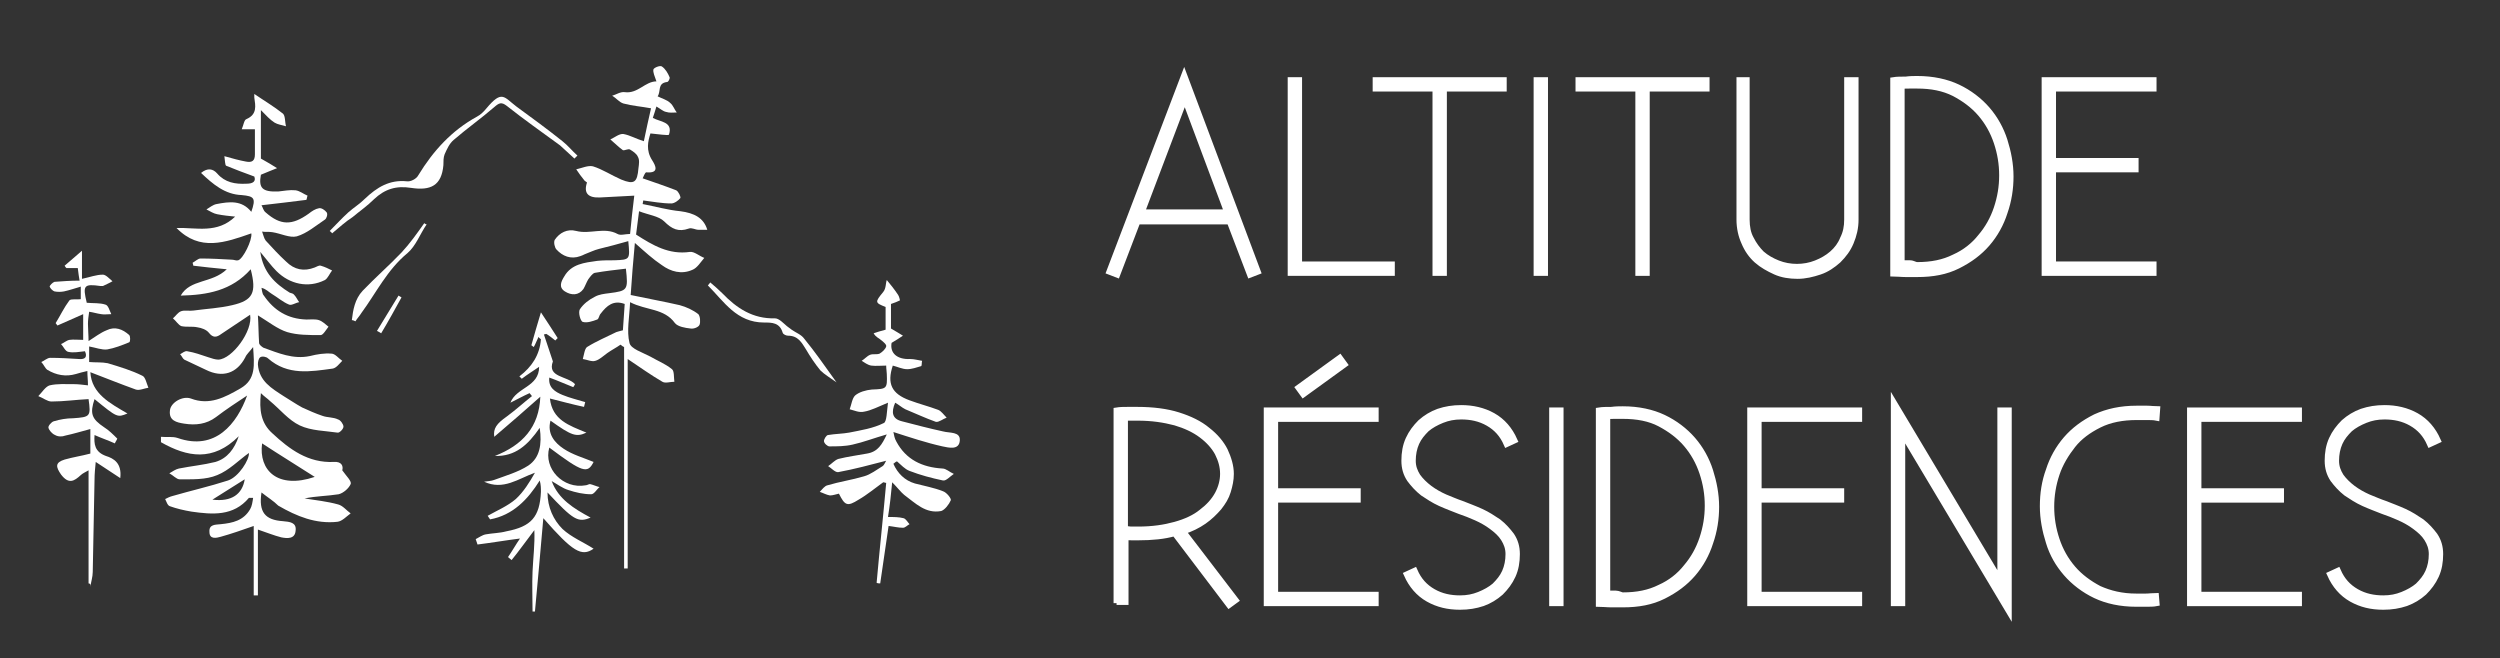<?xml version="1.0" encoding="utf-8"?>
<!-- Generator: Adobe Illustrator 27.9.0, SVG Export Plug-In . SVG Version: 6.00 Build 0)  -->
<svg version="1.1" id="Calque_1" xmlns="http://www.w3.org/2000/svg" xmlns:xlink="http://www.w3.org/1999/xlink" x="0px" y="0px"
	 viewBox="0 0 417.8 110" style="enable-background:new 0 0 417.8 110;" xml:space="preserve">
<rect x="0" y="0" width="417.8" height="110" fill="#333333" stroke="none"/>
<style type="text/css">
	.st0{fill:#FFFFFF;}
	.st1{fill:#FFFFFF;stroke:#FFFFFF;stroke-miterlimit:10;}
</style>
<g>
	<path class="st0" d="M43.7,82.3c-0.5,3.3,0.6,4.6,3.6,4.8c1.1,0.1,2.3,0.2,2.1,1.6c-0.1,1.4-1.4,1.3-2.4,1.1
		c-1.2-0.3-2.4-0.8-3.9-1.3c0,3.7,0,7.4,0,11c-0.2,0-0.5,0-0.7,0c0-3.9,0-7.9,0-11.6c-2,0.7-3.7,1.3-5.5,1.8
		c-0.7,0.2-1.9,0.5-1.9-0.8c-0.1-1.3,1-1.2,1.9-1.3c2-0.2,3.8-0.6,4.9-2.5c0.3-0.5,0.4-1.2,0.5-1.9c-0.5,0-0.7,0-0.7,0
		c-2.6,3.1-6.1,2.8-9.6,2.3c-1.2-0.2-2.5-0.5-3.6-0.9c-0.4-0.1-0.6-0.8-0.8-1.2c0.4-0.2,0.8-0.4,1.2-0.5c3.1-0.9,6.2-1.6,9.3-2.6
		c1.8-0.6,3.6-3.5,3.5-4.6c-1.7,1.2-3.3,2.9-5.3,3.7c-1.9,0.8-4.2,0.7-6.3,0.7c-0.5,0-1.1-0.7-1.7-1c0.5-0.3,1.1-0.7,1.6-0.8
		c2-0.4,4.1-0.6,6.1-1.1c2-0.6,3.2-2.2,3.9-4.3c-4.3,4.3-8.6,3.5-13,1c0-0.3,0-0.6,0-0.9c0.9,0.1,1.9-0.1,2.8,0.2
		c6.3,2.2,9.9-2.4,11.6-7.1c-1.8,1.2-3.5,2.3-5.2,3.6c-1.6,1.2-3.4,1.4-5.3,1.1c-1.3-0.2-2.6-0.5-2.4-2.2c0.1-1.3,2.1-2.5,3.5-2
		c3.1,1.2,5.7-0.2,8.3-1.7c2.6-1.5,2.3-3.9,2.1-6.9c-0.6,0.8-1.1,1.2-1.3,1.7c-1.4,2.7-3.8,3.5-6.6,2.1c-1.2-0.6-2.4-1.1-3.6-1.7
		c-0.3-0.2-0.4-0.6-0.7-0.9c0.4-0.2,0.8-0.6,1.2-0.5c1.2,0.2,2.3,0.6,3.5,1c0.6,0.2,1.2,0.4,1.7,0.4c2.3-0.1,5.8-4.8,5.3-7.5
		c-1.6,1.1-3.2,2.1-4.8,3.2c-0.8,0.6-1.4,0.7-2.1-0.2c-0.4-0.5-1.2-0.8-1.9-0.9c-0.9-0.2-1.8,0-2.7-0.2c-0.5-0.2-0.9-0.9-1.4-1.3
		c0.5-0.4,0.8-1,1.4-1.2c0.6-0.2,1.3,0,2-0.1c2.2-0.3,4.4-0.4,6.5-0.9c3.5-0.8,4.1-2.1,3.1-6c-3.2,3.6-7.3,4.3-11.7,4.4
		c1.6-2.8,5.2-2,7.7-4.4c-2.2-0.2-3.9-0.4-5.6-0.6c0-0.2-0.1-0.3-0.1-0.5c0.4-0.2,0.9-0.7,1.3-0.7c1.8,0,3.5,0.1,5.3,0.2
		c0.3,0,0.7,0.2,1,0.1c0.8-0.2,2.4-3.4,2.2-4.5c-4.3,1.5-8.6,3.1-12.5-0.9c3.3-0.1,6.8,1,9.8-1.9c-1-0.1-2-0.2-3-0.4
		c-0.6-0.1-1.2-0.5-1.8-0.8c0.5-0.3,1.1-0.8,1.7-0.9c2.1-0.4,4.2-0.7,5.8,1.3c0.8-2.3,0.5-2.6-1.6-2.8c-2.8-0.1-4.8-1.8-6.8-3.7
		c1.1-0.9,2-0.7,2.7,0.1c1.3,1.5,3,1.8,4.9,1.7c1.1,0,1.6-0.4,1.3-1.2c-1.7-0.6-3.2-1.2-4.7-1.8c-0.2-0.1-0.2-0.9-0.3-1.6
		c1.4,0.4,2.5,0.7,3.6,0.9c1,0.2,1.5-0.1,1.5-1.2c0-1.4,0-2.7,0-4.2c-0.7,0-1.3,0-2.2,0c0.3-0.7,0.4-1.6,0.8-1.7
		c1.8-0.8,1.5-2.2,1.3-3.6c0-0.3,0-0.6,0-0.6c1.6,1.1,3.3,2.1,4.8,3.3c0.4,0.4,0.3,1.4,0.5,2.1c-0.7-0.2-1.4-0.3-1.9-0.6
		c-0.8-0.5-1.4-1.2-2.3-2.1c0,3.2,0,5.8,0,8.1c1.1,0.6,1.9,1.1,2.7,1.6c-0.8,0.3-1.7,0.7-2.7,1.1c-0.4,2.2,0.2,2.9,2.9,2.8
		c1-0.1,1.9-0.3,2.9-0.2c0.7,0.1,1.3,0.6,2,0.9c-0.1,0.2-0.1,0.5-0.2,0.7c-2.4,0.3-4.8,0.6-7.5,0.9c0.2,0.3,0.3,0.9,0.7,1.2
		c2.5,2.2,4.4,2.2,7.2,0.2c0.5-0.4,1.1-0.8,1.7-0.9c0.4-0.1,1,0.3,1.3,0.7c0.2,0.3,0,1-0.3,1.2c-1.5,1-3,2.3-4.7,2.8
		c-1.2,0.3-2.7-0.5-4.1-0.7c-0.6-0.1-1.2,0-1.7-0.1c0.2,0.5,0.3,1.1,0.6,1.5c1.1,1.2,2.2,2.4,3.4,3.5c1.4,1.4,3,1.7,4.8,1
		c0.3-0.1,0.7-0.4,1-0.3c0.7,0.2,1.3,0.5,1.9,0.8c-0.4,0.5-0.7,1.3-1.2,1.6c-2.8,1.4-5.9,0.7-8.1-1.5c-0.9-0.9-1.6-1.9-2.7-3.2
		c0.5,3.5,2.5,5.3,4.9,6.8c0.2,0.1,0.5,0.1,0.7,0.3c0.4,0.4,0.6,0.9,0.9,1.3c-0.6,0.1-1.3,0.6-1.7,0.4c-1-0.4-1.9-1.2-2.9-1.8
		c-0.5-0.3-0.9-0.8-1.7-1c0.1,0.4,0.1,1,0.4,1.3c1.7,2.5,4,3.9,7.1,4c0.7,0,1.5-0.1,2.1,0.1c0.6,0.2,1.1,0.7,1.6,1.1
		c-0.4,0.5-0.9,1.4-1.3,1.4C51.5,56,49.7,56,48,55.5c-1.6-0.5-3.1-1.7-4.9-2.8c0.1,1.5,0.1,3.1,0.2,4.6c0,0.3,0.4,0.6,0.7,0.8
		c2.5,0.9,5,2,7.8,1.4c1.2-0.3,2.4-0.5,3.6-0.4c0.6,0,1.2,0.8,1.8,1.2c-0.5,0.5-1,1.2-1.6,1.3c-3.7,0.5-7.5,1.2-10.8-1.7
		c-0.3-0.3-1-0.4-1.3-0.2c-0.3,0.2-0.4,0.8-0.4,1.2c0.2,2.8,2.3,4,4.3,5.3c1,0.6,2,1.3,3.1,1.9c1.1,0.5,2.2,1,3.4,1.4
		c0.8,0.3,1.8,0.2,2.6,0.6c0.4,0.1,0.9,0.8,0.9,1.2c0,0.4-0.7,1.1-1,1C54.4,72,52,72,50.1,71.1c-1.9-0.9-3.3-2.7-5-4.1
		c-0.4-0.4-0.9-0.7-1.5-1.3c-0.3,2.8,0,5,1.9,6.7c2.9,2.7,6,5,10.3,4.8c1.3-0.1,1.6,0.7,1.4,1.4c0.7,1,1.6,1.8,1.4,2.3
		c-0.3,0.7-1.2,1.5-2,1.7c-1.9,0.3-3.8,0.3-5.7,0.7c1.9,0.3,3.8,0.5,5.6,1c0.8,0.2,1.4,1,2.1,1.5c-0.7,0.5-1.4,1.3-2.2,1.4
		c-3.6,0.4-6.8-0.9-9.9-2.7C45.7,83.7,44.7,83.1,43.7,82.3z M52.6,79.7c-2.8-1.8-5.9-3.7-8.8-5.6C43.2,78.6,46.4,81.8,52.6,79.7z
		 M35.5,83.5c3.2,0.4,5-0.9,5.4-3.4C39.1,81.2,37.3,82.4,35.5,83.5z"/>
	<path class="st0" d="M107.6,23.6c0.4-1.9,0.8-3.8,1.2-5.5c-1.6-0.3-3.1-0.4-4.6-0.8c-0.7-0.2-1.2-0.9-1.9-1.3
		c0.7-0.2,1.4-0.7,2.1-0.6c2.2,0.3,3.4-1.8,5.3-1.8c-0.3-0.9-0.6-1.5-0.5-2c0.1-0.3,1.1-0.7,1.4-0.5c0.6,0.4,1,1.1,1.3,1.8
		c0.1,0.2-0.2,0.8-0.4,0.8c-1.7,0.2-1,1.6-1.6,2.4c0.8,0.4,1.6,0.6,2.1,1.1c0.5,0.4,0.7,1.1,1.1,1.6c-0.6,0-1.2,0.1-1.8-0.1
		c-0.5-0.1-0.9-0.5-1.6-0.9c-0.2,0.7-0.4,1.3-0.6,1.9c1.2,0.7,3.4,0.6,2.7,2.8c-0.1,0.2-1.9-0.1-3.1-0.2c-0.4,1.3-0.8,2.8,0.3,4.5
		c0.5,0.8,1.3,2.2-1,2c-0.2,0-0.5,0.8-0.6,1c2,0.7,3.8,1.3,5.6,2c0.4,0.2,0.8,1.1,0.7,1.3c-0.3,0.4-1,0.9-1.5,0.9
		c-1.6,0-3.1-0.3-4.7-0.5c0,0.2-0.1,0.4-0.1,0.6c2.1,0.4,4.2,1,6.3,1.2c2.3,0.3,3.9,1.1,4.5,3.1c-0.6,0-1.1,0-1.5,0
		c-0.5,0-1.1-0.4-1.6-0.2c-1.7,0.6-2.8,0.1-4.1-1.2c-0.9-0.9-2.7-1.1-4.2-1.7c-0.2,1.3-0.3,2.6-0.5,3.9c2.8,1.8,5.5,3.4,9,2.9
		c0.7-0.1,1.6,0.7,2.4,1c-0.6,0.7-1.2,1.7-2,2c-1.8,0.8-3.6,0.3-5.1-0.8c-1.5-1-2.8-2.2-4.5-3.7c-0.3,3.1-0.5,5.8-0.7,8.7
		c2.8,0.6,5.6,1.1,8.2,1.7c1.1,0.3,2.2,0.8,3.1,1.5c0.3,0.3,0.4,1.3,0.2,1.8c-0.2,0.4-1,0.7-1.5,0.6c-0.9-0.1-2.1-0.3-2.6-0.9
		c-1.8-2.5-4.8-2.1-7.5-3.5c-0.1,2.5-0.6,4.8-0.1,6.8c0.2,1,2.2,1.6,3.5,2.3c1.2,0.7,2.5,1.2,3.6,2.1c0.4,0.3,0.3,1.4,0.4,2.1
		c-0.7,0-1.5,0.3-2,0c-1.9-1.1-3.7-2.4-5.8-3.8c0,11.9,0,23.4,0,35c-0.2,0-0.4,0-0.6,0c0-12.3,0-24.7,0-37c-0.2-0.1-0.4-0.2-0.6-0.4
		c-0.7,0.5-1.5,0.9-2.2,1.4c-0.7,0.5-1.3,1.1-2,1.3c-0.6,0.2-1.4-0.2-2.1-0.3c0.2-0.7,0.3-1.7,0.7-2c1.6-1,3.3-1.7,4.9-2.5
		c0.3-0.1,0.7-0.2,1.1-0.3c0.1-1.5,0.2-2.9,0.3-4.4c-1.9-0.7-3,0.3-4,1.6c-0.3,0.3-0.3,0.9-0.6,1c-0.8,0.3-1.7,0.6-2.4,0.4
		c-0.4-0.1-0.8-1.6-0.5-2.1c0.6-0.9,1.5-1.6,2.5-2.1c0.7-0.4,1.6-0.5,2.4-0.6c3.1-0.4,3.2-0.5,2.8-4.1c-1.7,0.2-3.5,0.4-5.2,0.7
		c-0.4,0.1-0.8,0.7-1.1,1.1c-0.3,0.5-0.5,1.1-0.8,1.6c-0.8,1.1-2,1.1-3.1,0.4c-1.1-0.7-0.6-1.7-0.1-2.5c1.2-2.1,3.4-2.3,5.5-2.6
		c0.9-0.1,1.9-0.1,2.9-0.1c2.6-0.1,2.6-0.1,2.3-3.2c-1.7,0.5-3.3,0.9-4.9,1.3c-0.8,0.2-1.6,0.6-2.4,0.9c-0.2,0.1-0.4,0.2-0.7,0.3
		c-1.6,0.6-3,0-4-1.1c-0.3-0.3-0.5-1.2-0.3-1.6c0.8-1.2,2.1-1.9,3.6-1.5c2.3,0.6,4.7-0.7,6.9,0.5c0.5,0.3,1.3,0,2.1,0
		c0.2-2.1,0.4-4,0.7-6.4c-2.1,0.1-3.9,0.2-5.7,0.3c-2,0.1-2.8-0.7-2.2-2.5c-0.1-0.1-0.3-0.2-0.4-0.3c-0.5-0.6-1-1.3-1.4-1.9
		c0.9-0.2,2-0.7,2.8-0.5c1.6,0.5,3.1,1.5,4.7,2.2c2.2,0.9,2.7,0.5,2.9-1.9c0.1-0.7,0.2-1.4-0.1-1.9c-0.2-0.5-0.8-0.9-1.3-1.2
		c-0.3-0.2-0.9,0.2-1.2,0.1c-0.7-0.5-1.4-1.2-2.1-1.8c0.7-0.3,1.5-1,2.2-0.9C105.3,22.6,106.3,23.2,107.6,23.6z"/>
	<path class="st0" d="M149.3,77.5c0.7,1.6,1.9,2.8,3.6,3.3c1.5,0.4,3.2,0.7,4.7,1.3c0.6,0.2,1.4,1.2,1.3,1.5c-0.3,0.7-1,1.6-1.6,1.8
		c-2.6,0.5-4.3-1.3-6.2-2.7c-0.6-0.5-1.1-1.2-2-2.1c-0.2,2.2-0.4,3.9-0.7,5.8c1,0,1.8,0,2.6,0.2c0.4,0.1,0.7,0.7,1,1
		c-0.4,0.2-0.7,0.6-1.1,0.6c-0.8,0-1.5-0.2-2.4-0.3c-0.5,3.2-0.9,6.4-1.4,9.6c-0.2,0-0.4,0-0.6-0.1c0.5-5.6,1.1-11.1,1.6-16.7
		c-0.2,0-0.3-0.1-0.5-0.1c-1.4,1-2.7,2.1-4.1,2.9c-1.9,1.2-2.3,1-3.3-1c-0.5,0.1-1,0.3-1.5,0.3c-0.6-0.1-1.1-0.4-1.7-0.6
		c0.4-0.4,0.8-1,1.3-1.1c2-0.6,4.1-0.9,6.1-1.5c1.1-0.3,2.1-1.1,3.1-1.7c0.3-0.2,0.5-0.8,0.6-0.9c-2.7,0.7-5.3,1.4-8,1.9
		c-0.5,0.1-1.2-0.7-1.7-1c0.6-0.4,1.1-1,1.7-1.2c1.6-0.4,3.2-0.6,4.8-0.9c1.8-0.3,2.5-1.5,3.3-3.2c-2.1,0.6-3.9,1.3-5.7,1.7
		c-1.3,0.3-2.6,0.3-3.9,0.3c-0.3,0-0.9-0.5-0.9-0.9c0-0.3,0.4-1,0.7-1c1.2-0.2,2.4-0.2,3.5-0.4c2-0.4,4-0.7,5.8-1.6
		c0.5-0.2,0.5-1.9,0.7-3.4c-1.7,0.7-2.8,1.3-4,1.5c-0.8,0.2-1.6-0.2-2.4-0.4c0.3-0.8,0.4-1.8,0.9-2.3c0.7-0.6,1.8-0.9,2.8-1
		c2.5-0.1,2.6-0.1,2.5-2.6c0-0.4-0.1-0.8-0.1-1.4c-0.9,0-1.7,0.1-2.5,0c-0.6-0.1-1.1-0.5-1.6-0.8c0.5-0.3,0.9-0.8,1.4-1
		c0.5-0.2,1.1,0,1.6-0.2c0.5-0.3,1-0.8,1.1-1.2c0.1-0.3-0.5-0.8-0.9-1.1c-0.3-0.3-0.8-0.4-1.2-1.1c0.6-0.2,1.2-0.4,2-0.6
		c0-1.2,0-2.5,0-3.8c-1.8-0.7-1.8-0.8-0.4-2.5c0.5-0.6,0.4-1.5,0.6-2c0.6,0.7,1.3,1.6,1.9,2.5c0.2,0.3,0.3,0.9,0.3,0.9
		c-0.4,0.2-0.9,0.4-1.5,0.6c0,1.3,0,2.8,0,4.1c0.8,0.5,1.4,0.8,2,1.2c-0.6,0.4-1.2,0.8-1.9,1.2c-0.3,1.7,0.9,2.8,3.1,2.7
		c0.7,0,1.3,0.2,2,0.3c-0.1,0.3,0,0.9-0.2,0.9c-0.7,0.2-1.5,0.5-2.3,0.5c-0.8,0-1.6-0.4-2.4-0.6c-1,3-0.2,4.7,2.8,5.8
		c1.6,0.6,3.2,1,4.8,1.6c0.5,0.2,0.9,0.8,1.4,1.3c-0.6,0.2-1.3,0.8-1.8,0.7c-1.7-0.6-3.4-1.4-5.1-2.1c-0.6-0.3-1-0.7-1.7-1.1
		c-0.7,1.6-0.5,2.7,1.1,3.1c2.3,0.6,4.6,1.2,6.9,1.7c1.1,0.3,2.9,0,2.8,1.5c-0.1,1.7-1.9,1.2-2.9,1c-2.7-0.6-5.4-1.5-8.2-2.4
		c0.1,0.5,0.2,1.1,0.5,1.6c1.6,3,4.3,4.3,7.7,4.5c0.6,0,1.2,0.6,1.9,0.9c-0.6,0.4-1.3,1.2-1.8,1.1c-1.9-0.4-3.8-0.9-5.6-1.6
		c-0.8-0.3-1.4-1-2.1-1.6C149.6,77.2,149.5,77.4,149.3,77.5z"/>
	<path class="st0" d="M14.8,97.5c0-3.1,0-6.3,0-9.4c0-3.1,0-6.2,0-9.5c-0.5,0.3-1,0.5-1.3,0.8c-1.1,1-2,1.6-3.3-0.1
		c-0.9-1.3-1-2,0.6-2.5c1.4-0.4,2.8-0.6,4.3-1c0-1.3,0-2.6,0-4.1c-1.5,0.4-2.8,0.8-4.2,1.1C10.4,73,9.7,73,9.2,72.7
		c-0.5-0.2-1-0.8-1.1-1.2c-0.1-0.3,0.5-1,0.9-1.1c1-0.3,2.1-0.5,3.2-0.5c2.9-0.2,3-0.3,2.6-3.2c-2.1,0.1-4.1,0.4-6.2,0.4
		c-0.7,0-1.4-0.6-2.2-0.9c0.6-0.6,1.2-1.6,1.9-1.8c1.3-0.3,2.7-0.2,4.1-0.2c0.7,0,1.4,0.1,2.3,0.2c0-0.9-0.1-1.5-0.1-2.4
		c-0.8,0.2-1.3,0.3-1.9,0.5C11,63,9.4,62.7,7.9,61.8c-0.4-0.3-0.6-0.9-1-1.3c0.5-0.2,1-0.7,1.5-0.7c1.6,0,3.2,0.1,4.8,0.2
		c1.1,0.1,1.4-0.4,1-1.3c-1,0.1-1.9,0.3-2.8,0.1c-0.5-0.1-0.8-0.9-1.2-1.3c0.5-0.2,0.9-0.6,1.4-0.7c0.7-0.1,1.5,0,2.3,0
		c0-1.3,0-2.6,0-4.3c-1.6,0.7-2.9,1.3-4.3,1.9c-0.1-0.1-0.2-0.3-0.3-0.4c0.8-1.3,1.4-2.6,2.3-3.8c0.3-0.3,1.2-0.1,1.9-0.2
		c0-0.5,0-1.1,0-2.1c-1,0.3-1.9,0.6-2.8,0.8c-0.5,0.1-1.1,0.1-1.6,0c-0.3-0.1-0.7-0.5-0.8-0.8c0-0.2,0.5-0.7,0.8-0.8
		c1.3-0.1,2.7-0.2,4.2-0.2c-0.1-0.5-0.2-1.3-0.3-2.1c-0.7,0-1.3,0-1.9,0c-0.1-0.1-0.2-0.2-0.3-0.4c0.9-0.8,1.9-1.6,2.9-2.5
		c0,1.8,0,3.2,0,4.7c1.4-0.3,2.4-0.7,3.5-0.7c0.5,0,1.1,0.7,1.6,1.1c-0.5,0.3-1,0.5-1.6,0.8c-0.1,0-0.2,0-0.4,0
		c-2.8-0.4-3-0.1-2.3,2.8c1.1,0.1,2.2,0,3.1,0.3c0.5,0.1,0.7,1,1,1.6c-0.6,0-1.2,0.1-1.7,0c-0.7-0.1-1.3-0.3-2-0.4
		c-0.1,0.7-0.2,1.4-0.2,2c0,0.9,0.1,1.9,0.1,2.9c1.1-0.7,2-1.4,3-1.8c1.4-0.7,2.7-0.2,3.8,0.8c0.2,0.2,0.2,1.1,0,1.2
		c-1.2,0.5-2.5,1-3.7,1.2c-0.9,0.1-1.9-0.3-3-0.5c0,1,0,1.7,0,2.6c1.1,0.1,2.1,0,3.1,0.2c2,0.6,4,1.2,5.8,2.1c0.5,0.2,0.7,1.3,1,2
		c-0.7,0.1-1.5,0.5-2.1,0.3c-2.5-0.9-5-1.9-7.6-2.9c0.2,3.6,3.3,5.2,6.2,6.9c-1.7,0.7-1.7,0.7-5.5-2.4c-0.8,2.4-0.5,3.3,1.6,4.7
		c0.8,0.5,1.5,1.2,2.2,1.9c-0.1,0.3-0.3,0.5-0.4,0.8c-1.1-0.5-2.3-0.9-3.4-1.4c-0.1,1.5,0,2.8,1.9,3.5c1.3,0.4,2.7,1.2,2.4,3.7
		c-1.5-1-2.6-1.7-4.1-2.7c-0.1,1-0.2,2-0.2,3c-0.1,5.1-0.2,10.3-0.3,15.4c0,0.8-0.3,1.7-0.4,2.5C15.2,97.6,15,97.5,14.8,97.5z"/>
	<path class="st0" d="M88.5,65.7c-1.1,0.5-2.2,1.1-3.2,1.6c1-2.6,4.8-2.6,4.8-6c-1,0.7-2,1.3-2.9,2c-0.1-0.1-0.3-0.3-0.4-0.4
		c2.1-1.6,3.4-3.6,3.6-6.2c-0.1-0.1-0.3-0.2-0.4-0.4c-0.3,0.6-0.5,1.2-0.8,1.7c-0.1-0.1-0.3-0.2-0.4-0.3c0.5-1.8,1-3.5,1.6-5.5
		c1,1.5,1.9,2.9,2.8,4.3c-0.1,0.1-0.2,0.2-0.4,0.4c-0.5-0.4-1-0.8-1.5-1.1c-0.1,0-0.3,0.1-0.4,0.1c0.5,1.4,0.9,2.8,1.5,4.5
		c-1,2.7,2.4,2.4,3.7,3.8c-0.1,0.2-0.2,0.4-0.3,0.5c-1.3-0.5-2.6-1.1-4-1.6c-0.2,1.7,1,2.4,2.2,2.9c1.2,0.5,2.5,0.8,3.8,1.2
		c-0.1,0.3-0.1,0.5-0.2,0.8c-1.9-0.4-3.7-0.9-5.7-1.4c0.4,3.6,3.2,4.5,6.1,5.7c-1.7,0.8-2.5,0.5-6-2c-0.6,2.2,0.7,3.7,2.2,4.7
		c1.5,1,3.3,1.5,5,2.2c-1,2-1.8,1.8-7.4-2.4c-1,3.5,2.3,7,6.1,6.3c0.2,0,0.5-0.2,0.7-0.2c0.5,0.1,1.1,0.4,1.6,0.5
		c-0.5,0.4-0.9,1.2-1.4,1.2c-1.3,0-2.6-0.3-3.8-0.7c-1-0.3-1.9-1-2.8-1.5c1.1,3,3.7,4.6,6.5,6.1c-2.1,0.9-2.9,0.4-7.2-4.2
		c0,2.5,1,4.6,2.5,6.1c1.5,1.4,3.5,2.2,5.2,3.3c-2,1.4-3.5,0.5-8.4-5.1c-0.5,5.5-0.9,10.5-1.4,15.6c-0.1,0-0.2,0-0.4,0
		c0-2.2-0.1-4.5,0-6.7c0.1-2.3,0.4-4.5,0.3-6.9c-1.3,1.7-2.5,3.4-3.8,5c-0.2-0.2-0.4-0.3-0.6-0.5c0.7-1,1.3-2.1,2-3.1
		c-2.4,0.3-4.7,0.7-7.1,1c-0.1-0.3-0.2-0.6-0.3-0.9c0.6-0.3,1.1-0.7,1.7-0.8c1.1-0.2,2.3-0.2,3.4-0.5c4.2-0.8,5.6-2.4,5.8-6.6
		c0-0.6,0-1.2-0.2-1.9c-2,3.2-4.5,5.8-8.3,6.5c-0.1-0.2-0.3-0.4-0.4-0.6c1.6-0.9,3.3-1.6,4.7-2.8c1.3-1.2,2.3-2.8,3.2-4.4
		c-2.8,1-5.3,3-8.5,1.5c0.6-0.1,1.2-0.1,1.7-0.3c1.9-0.7,4-1.3,5.7-2.4c1.9-1.3,2.3-3.5,1.9-6.3c-2,2.9-4.1,4.8-7.5,4.7
		c4.6-1.8,7.4-4.8,7.6-9.9c-2.6,2.3-5.1,4.5-7.7,6.7c-0.2-1.4,0.4-2.2,2.1-3.4c1.5-1.1,2.8-2.3,4.2-3.4
		C88.8,66.1,88.7,65.9,88.5,65.7z"/>
	<path class="st0" d="M55.1,38.6c1-1,2-2.1,3.1-3.1c0.9-0.8,1.9-1.4,2.8-2.3c2-1.9,4.1-3.2,7-2.9c0.6,0.1,1.6-0.4,1.9-1
		c2.5-4.1,5.6-7.5,9.8-9.8c0.6-0.3,1.2-0.9,1.6-1.4c2.6-3.1,2.9-1.9,5-0.3c2.6,1.9,5.2,3.8,7.7,5.8c0.9,0.7,1.6,1.6,2.5,2.4
		c-0.2,0.2-0.3,0.3-0.5,0.5c-0.8-0.7-1.6-1.5-2.4-2.2c-3-2.2-6-4.3-8.9-6.6c-0.9-0.7-1.3-0.5-2.1,0.2c-2.2,1.9-4.6,3.6-6.8,5.5
		c-0.7,0.6-1.1,1.5-1.5,2.4c-0.2,0.5-0.2,1.2-0.2,1.8c-0.3,3.4-2.1,4.3-5.4,3.8c-2.5-0.4-4.4,0.2-6.2,1.9c-1.1,1.1-2.4,2-3.6,3
		C57.8,37,56.7,38,55.5,39C55.4,38.8,55.2,38.7,55.1,38.6z"/>
	<path class="st0" d="M118.7,47.2c0.7,0.6,1.4,1.2,2,1.8c2.4,2.5,5.1,4.3,8.8,4.2c0.7,0,1.4,0.8,2,1.3c0.3,0.2,0.5,0.4,0.8,0.6
		c0.7,0.5,1.6,0.8,2.1,1.5c1.8,2.2,3.4,4.5,5.4,7.3c-1.1-0.8-2-1.3-2.7-2c-0.9-1.1-1.7-2.3-2.4-3.5c-0.7-1.1-1.3-2.3-3-2.3
		c-0.3,0-0.8-0.2-0.9-0.5c-0.5-1.7-1.8-1.7-3.1-1.7c-4.6,0-6.7-3.5-9.4-6.2C118.5,47.5,118.6,47.3,118.7,47.2z"/>
	<path class="st0" d="M58.8,53.5c0.2-1.7,0.5-3.5,1.8-4.9c2.1-2.2,4.4-4.2,6.5-6.4c1.4-1.5,2.6-3.2,3.8-4.9c0.1,0.1,0.3,0.2,0.4,0.2
		c-1.1,1.6-1.8,3.6-3.2,4.8c-3.4,2.8-5.2,6.6-7.7,10c-0.3,0.5-0.7,0.9-1,1.4C59.2,53.6,59,53.5,58.8,53.5z"/>
	<path class="st0" d="M63,55.3c1.2-2,2.4-3.9,3.6-5.9c0.2,0.1,0.3,0.2,0.5,0.3c-1.1,2-2.2,4-3.4,6C63.4,55.5,63.2,55.4,63,55.3z"/>
</g>
<g>
	<path class="st1" d="M197.9,12.6l12.3,32.8l-1.3,0.5l-3.4-8.9h-15.4l-3.4,8.9l-1.3-0.5L197.9,12.6z M190.8,35.5h14.3l-7.1-19
		L190.8,35.5z"/>
	<path class="st1" d="M217.1,13.4v30.8h15.5v1.4h-16.9V13.4H217.1z"/>
	<path class="st1" d="M239.9,45.6V14.8h-10v-1.4h21.4v1.4h-10v30.8H239.9z"/>
	<path class="st1" d="M258.2,13.4v32.2h-1.4V13.4H258.2z"/>
	<path class="st1" d="M273.8,45.6V14.8h-10v-1.4h21.4v1.4h-10v30.8H273.8z"/>
	<path class="st1" d="M291.9,13.4v23.3c0,1.2,0.2,2.3,0.7,3.2c0.5,1,1.1,1.8,1.8,2.5c0.8,0.7,1.7,1.2,2.7,1.6c1,0.4,2.1,0.6,3.2,0.6
		c1.1,0,2.2-0.2,3.2-0.6c1-0.4,1.9-0.9,2.7-1.6c0.8-0.7,1.4-1.5,1.8-2.5c0.5-1,0.7-2,0.7-3.2V13.4h1.4v23.3c0,1.4-0.3,2.6-0.8,3.8
		c-0.5,1.2-1.2,2.1-2.1,3c-0.9,0.8-1.9,1.5-3.1,1.9s-2.4,0.7-3.7,0.7c-1.3,0-2.6-0.2-3.7-0.7s-2.2-1.1-3.1-1.9
		c-0.9-0.8-1.6-1.8-2.1-3c-0.5-1.1-0.8-2.4-0.8-3.8V13.4H291.9z"/>
	<path class="st1" d="M320.4,13.2c2.6,0,4.9,0.5,6.8,1.4c1.9,0.9,3.6,2.2,4.9,3.7c1.3,1.5,2.3,3.3,2.9,5.2c0.6,1.9,1,3.9,1,6
		c0,2-0.3,4-1,6c-0.6,1.9-1.6,3.7-2.9,5.2s-2.9,2.7-4.9,3.7s-4.2,1.4-6.8,1.4c-0.5,0-1.2,0-1.9,0c-0.8,0-1.5-0.1-2.1-0.1V13.4
		c0.6-0.1,1.3-0.1,2.1-0.1C319.2,13.2,319.9,13.2,320.4,13.2z M320.4,44.3c2.4,0,4.4-0.4,6.2-1.3c1.8-0.8,3.3-2,4.4-3.4
		c1.2-1.4,2.1-3,2.7-4.8c0.6-1.8,0.9-3.6,0.9-5.5c0-1.9-0.3-3.7-0.9-5.5c-0.6-1.8-1.5-3.4-2.7-4.8c-1.2-1.4-2.7-2.5-4.4-3.4
		c-1.8-0.9-3.8-1.3-6.2-1.3c-0.3,0-0.8,0-1.3,0c-0.5,0-1,0-1.3,0.1v29.6c0.4,0,0.9,0,1.4,0S320,44.3,320.4,44.3z"/>
	<path class="st1" d="M341.7,45.6V13.4h18.2v1.4h-16.8v12.1h13.8v1.4h-13.8v15.9h16.8v1.4H341.7z"/>
	<path class="st1" d="M186.6,100.8V68.6c0.6-0.1,1.2-0.1,1.8-0.1c0.6,0,1.2,0,1.7,0c2.6,0,4.9,0.3,6.8,0.9s3.6,1.4,4.9,2.5
		c1.3,1,2.3,2.2,2.9,3.4c0.6,1.3,1,2.6,1,3.9c0,1-0.2,1.9-0.5,2.9c-0.3,1-0.8,1.8-1.5,2.7c-0.7,0.8-1.5,1.6-2.5,2.3
		c-1,0.7-2.2,1.3-3.5,1.7l8.8,11.5l-1.1,0.8l-9.1-12c-1.7,0.5-3.8,0.7-6.1,0.7c-0.3,0-0.7,0-1,0s-0.7,0-1.1-0.1v10.9H186.6z
		 M190.1,69.8c-0.3,0-0.7,0-1,0s-0.7,0-1.1,0v18.6c0.4,0,0.7,0.1,1.1,0.1s0.7,0,1.1,0c2.4,0,4.4-0.3,6.2-0.8
		c1.8-0.5,3.3-1.2,4.4-2.1c1.2-0.9,2.1-1.9,2.7-3c0.6-1.1,0.9-2.3,0.9-3.4c0-1.2-0.3-2.3-0.9-3.5c-0.6-1.1-1.5-2.1-2.7-3
		c-1.2-0.9-2.7-1.6-4.4-2.1C194.5,70.1,192.5,69.8,190.1,69.8z"/>
	<path class="st1" d="M211.7,100.8V68.6h18.2V70h-16.8v12.1h13.8v1.4h-13.8v15.9h16.8v1.4H211.7z M217.8,65.9l6.9-5l-0.8-1.1l-6.9,5
		L217.8,65.9z"/>
	<path class="st1" d="M236.4,95.4c0.7,1.6,1.7,2.7,3.1,3.5c1.4,0.8,2.9,1.1,4.5,1.1c1.2,0,2.2-0.2,3.2-0.6c1-0.4,1.9-0.9,2.6-1.5
		c0.7-0.7,1.3-1.4,1.7-2.3s0.6-1.9,0.6-3c0-1-0.3-1.8-0.8-2.6c-0.5-0.8-1.2-1.4-2-2c-0.8-0.6-1.7-1.1-2.6-1.5s-1.9-0.8-2.8-1.1
		c-1-0.4-2.1-0.8-3.2-1.3s-2-1.1-2.9-1.7c-0.9-0.7-1.6-1.5-2.2-2.3c-0.6-0.9-0.9-1.9-0.9-3.1c0-1.3,0.2-2.5,0.7-3.6
		c0.5-1.1,1.2-2,2-2.8c0.9-0.8,1.9-1.4,3-1.8c1.2-0.4,2.4-0.6,3.8-0.6c1.9,0,3.7,0.4,5.3,1.3c1.6,0.9,2.8,2.3,3.6,4.1l-1.3,0.6
		c-0.7-1.6-1.7-2.7-3.1-3.5c-1.4-0.8-2.9-1.1-4.5-1.1c-1.2,0-2.2,0.2-3.2,0.6c-1,0.4-1.9,0.9-2.6,1.5c-0.7,0.7-1.3,1.4-1.7,2.3
		s-0.6,1.9-0.6,3c0,1,0.3,1.8,0.8,2.6c0.5,0.7,1.2,1.4,2,2c0.8,0.6,1.7,1.1,2.6,1.5c1,0.4,1.9,0.8,2.8,1.1c1,0.4,2.1,0.8,3.2,1.3
		c1.1,0.5,2,1.1,2.9,1.7c0.9,0.7,1.6,1.5,2.2,2.3c0.6,0.9,0.9,1.9,0.9,3.1c0,1.3-0.2,2.5-0.7,3.6c-0.5,1.1-1.2,2-2,2.8
		c-0.9,0.8-1.9,1.4-3,1.8c-1.2,0.4-2.4,0.6-3.8,0.6c-2,0-3.7-0.4-5.3-1.3c-1.6-0.9-2.8-2.3-3.6-4.1L236.4,95.4z"/>
	<path class="st1" d="M260.8,68.6v32.2h-1.4V68.6H260.8z"/>
	<path class="st1" d="M271.2,68.4c2.6,0,4.9,0.5,6.8,1.4c1.9,0.9,3.6,2.2,4.9,3.7c1.3,1.5,2.3,3.3,2.9,5.2c0.6,1.9,1,3.9,1,6
		c0,2-0.3,4-1,6c-0.6,1.9-1.6,3.7-2.9,5.2c-1.3,1.5-2.9,2.7-4.9,3.7s-4.2,1.4-6.8,1.4c-0.5,0-1.2,0-1.9,0c-0.8,0-1.5-0.1-2.1-0.1
		V68.6c0.6-0.1,1.3-0.1,2.1-0.1C270,68.4,270.7,68.4,271.2,68.4z M271.2,99.5c2.4,0,4.4-0.4,6.2-1.3c1.8-0.8,3.3-2,4.4-3.4
		c1.2-1.4,2.1-3,2.7-4.8c0.6-1.8,0.9-3.6,0.9-5.5s-0.3-3.7-0.9-5.5c-0.6-1.8-1.5-3.4-2.7-4.8c-1.2-1.4-2.7-2.5-4.4-3.4
		s-3.8-1.3-6.2-1.3c-0.3,0-0.8,0-1.3,0c-0.5,0-1,0-1.3,0.1v29.6c0.4,0,0.9,0,1.4,0S270.9,99.5,271.2,99.5z"/>
	<path class="st1" d="M292.5,100.8V68.6h18.2V70h-16.8v12.1h13.8v1.4h-13.8v15.9h16.8v1.4H292.5z"/>
	<path class="st1" d="M316.5,100.8V67.3l17.8,29.8V68.6h1.4v33.5l-17.8-29.8v28.5H316.5z"/>
	<path class="st1" d="M360.4,100.8c-0.5,0.1-1.1,0.1-1.7,0.1c-0.6,0-1.2,0-1.7,0c-2.6,0-4.9-0.5-6.8-1.4c-1.9-0.9-3.6-2.2-4.9-3.7
		c-1.3-1.5-2.3-3.2-2.9-5.2c-0.6-1.9-1-3.9-1-6c0-2.1,0.3-4.1,1-6c0.6-1.9,1.6-3.7,2.9-5.2c1.3-1.5,2.9-2.7,4.9-3.7
		c2-0.9,4.2-1.4,6.9-1.4c0.5,0,1,0,1.7,0c0.6,0,1.2,0.1,1.7,0.1l-0.1,1.4c-0.5-0.1-1.1-0.1-1.7-0.1c-0.6,0-1.1,0-1.6,0
		c-2.4,0-4.5,0.4-6.3,1.3c-1.8,0.9-3.3,2-4.4,3.4s-2.1,3-2.7,4.8c-0.6,1.8-0.9,3.6-0.9,5.5s0.3,3.7,0.9,5.5c0.6,1.8,1.5,3.4,2.7,4.8
		c1.2,1.4,2.7,2.5,4.4,3.4c1.8,0.8,3.8,1.3,6.2,1.3c0.4,0,1,0,1.6,0c0.6,0,1.2-0.1,1.7-0.1L360.4,100.8z"/>
	<path class="st1" d="M366,100.8V68.6h18.2V70h-16.8v12.1h13.8v1.4h-13.8v15.9h16.8v1.4H366z"/>
	<path class="st1" d="M390.7,95.4c0.7,1.6,1.7,2.7,3.1,3.5c1.4,0.8,2.9,1.1,4.5,1.1c1.2,0,2.2-0.2,3.2-0.6c1-0.4,1.9-0.9,2.6-1.5
		c0.7-0.7,1.3-1.4,1.7-2.3s0.6-1.9,0.6-3c0-1-0.3-1.8-0.8-2.6c-0.5-0.8-1.2-1.4-2-2c-0.8-0.6-1.7-1.1-2.6-1.5s-1.9-0.8-2.8-1.1
		c-1-0.4-2.1-0.8-3.2-1.3s-2-1.1-2.9-1.7c-0.9-0.7-1.6-1.5-2.2-2.3c-0.6-0.9-0.9-1.9-0.9-3.1c0-1.3,0.2-2.5,0.7-3.6
		c0.5-1.1,1.2-2,2-2.8c0.9-0.8,1.9-1.4,3-1.8c1.2-0.4,2.4-0.6,3.8-0.6c1.9,0,3.7,0.4,5.3,1.3c1.6,0.9,2.8,2.3,3.6,4.1l-1.3,0.6
		c-0.7-1.6-1.7-2.7-3.1-3.5c-1.4-0.8-2.9-1.1-4.5-1.1c-1.2,0-2.2,0.2-3.2,0.6c-1,0.4-1.9,0.9-2.6,1.5c-0.7,0.7-1.3,1.4-1.7,2.3
		s-0.6,1.9-0.6,3c0,1,0.3,1.8,0.8,2.6c0.5,0.7,1.2,1.4,2,2c0.8,0.6,1.7,1.1,2.6,1.5c1,0.4,1.9,0.8,2.8,1.1c1,0.4,2.1,0.8,3.2,1.3
		c1.1,0.5,2,1.1,2.9,1.7c0.9,0.7,1.6,1.5,2.2,2.3c0.6,0.9,0.9,1.9,0.9,3.1c0,1.3-0.2,2.5-0.7,3.6c-0.5,1.1-1.2,2-2,2.8
		c-0.9,0.8-1.9,1.4-3,1.8c-1.2,0.4-2.4,0.6-3.8,0.6c-2,0-3.7-0.4-5.3-1.3c-1.6-0.9-2.8-2.3-3.6-4.1L390.7,95.4z"/>
</g>
</svg>
